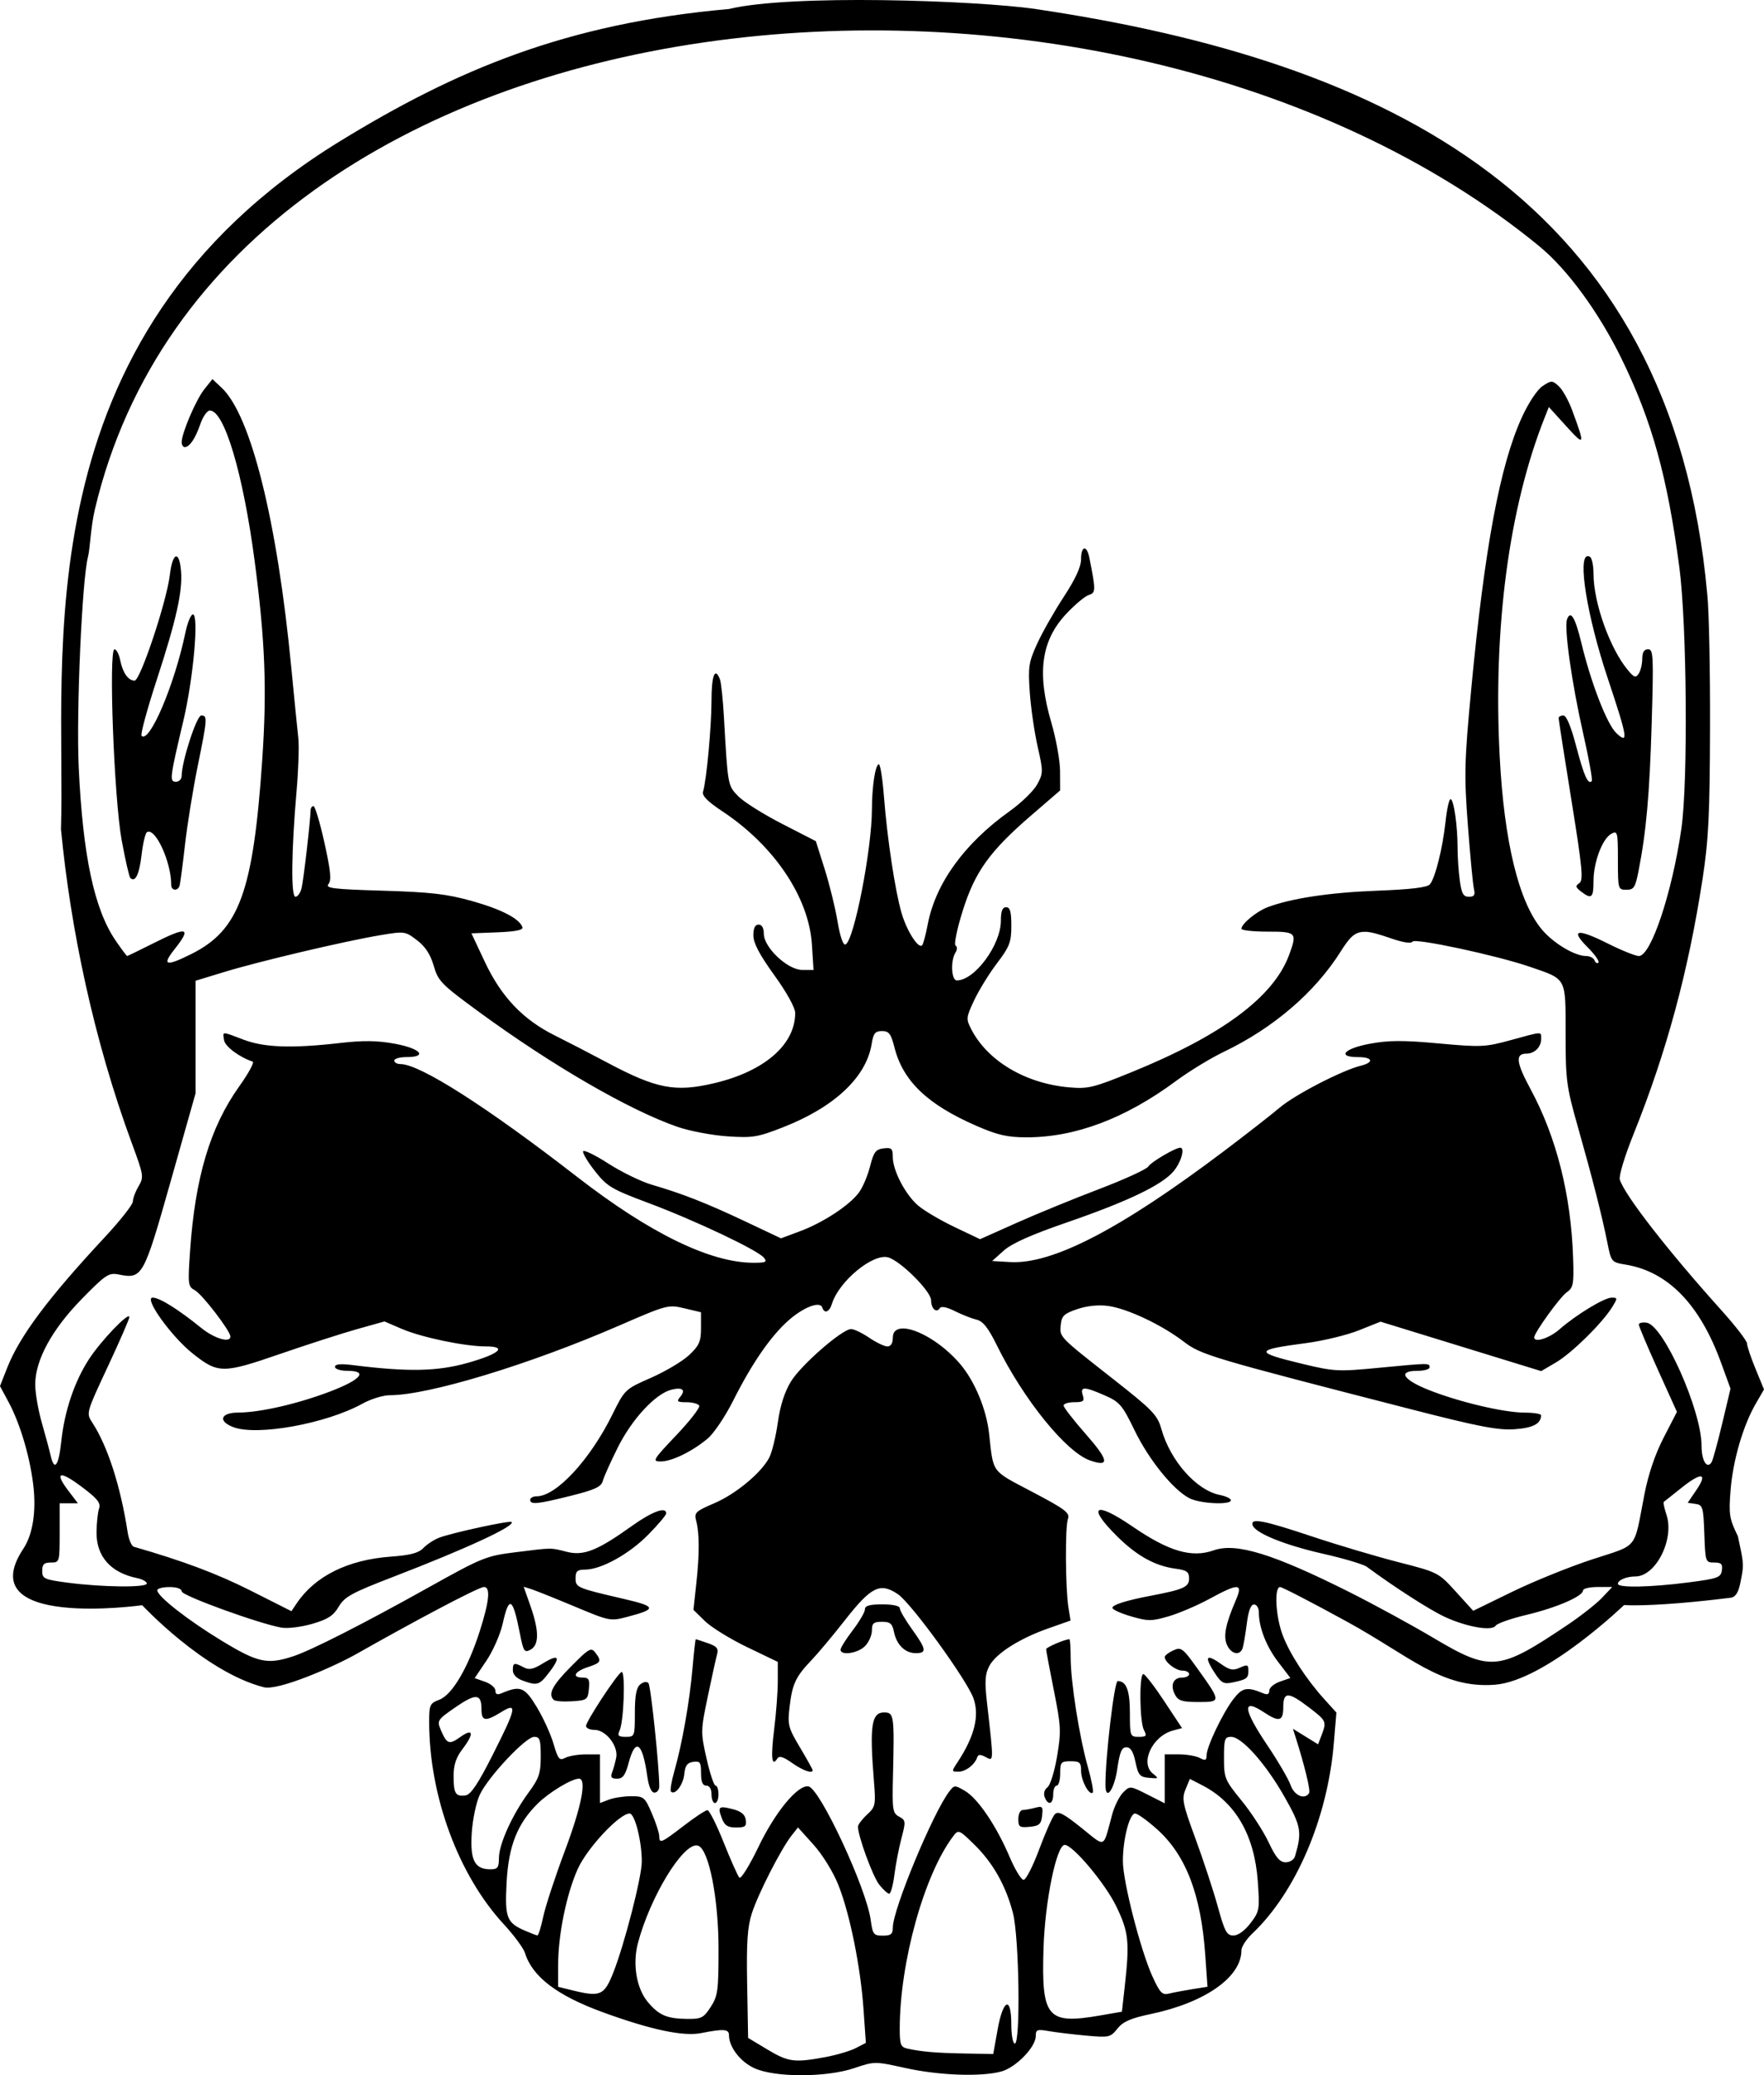<?xml version="1.0" encoding="UTF-8" standalone="no"?>
<!-- Created with Inkscape (http://www.inkscape.org/) -->

<svg
   width="95.871mm"
   height="112.794mm"
   viewBox="0 0 95.871 112.794"
   version="1.1"
   id="svg5"
   xml:space="preserve"
   inkscape:version="1.2.1 (9c6d41e410, 2022-07-14, custom)"
   sodipodi:docname="skull_clean.svg"
   xmlns:inkscape="http://www.inkscape.org/namespaces/inkscape"
   xmlns:sodipodi="http://sodipodi.sourceforge.net/DTD/sodipodi-0.dtd"
   xmlns="http://www.w3.org/2000/svg"
   xmlns:svg="http://www.w3.org/2000/svg"><sodipodi:namedview
     id="namedview7"
     pagecolor="#ffffff"
     bordercolor="#000000"
     borderopacity="0.25"
     inkscape:showpageshadow="2"
     inkscape:pageopacity="0.0"
     inkscape:pagecheckerboard="0"
     inkscape:deskcolor="#d1d1d1"
     inkscape:document-units="mm"
     showgrid="false"
     inkscape:zoom="0.72693603"
     inkscape:cx="70.845299"
     inkscape:cy="61.215841"
     inkscape:window-width="1920"
     inkscape:window-height="1003"
     inkscape:window-x="0"
     inkscape:window-y="40"
     inkscape:window-maximized="1"
     inkscape:current-layer="layer1" /><defs
     id="defs2" /><g
     inkscape:label="Layer 1"
     inkscape:groupmode="layer"
     id="layer1"
     style="display:inline"
     transform="translate(-57.065,-92.103)"><path
       style="fill:#000000;stroke-width:1"
       d="m 113.357,92.592 c -3.383,-0.476 -13.348,-0.808 -16.673,0 -8.871,0.787 -14.84,3.322 -21.139,7.185 -17.452,10.704 -14.881,28.193 -15.165,37.408 0.514,5.352 1.766,11.417 3.864,17.095 0.631,1.706 0.645,1.803 0.35,2.303 -0.17,0.287 -0.308,0.658 -0.308,0.825 0,0.167 -0.695,1.049 -1.544,1.96 -3.058,3.283 -4.606,5.355 -5.285,7.077 l -0.393,0.998 0.466,0.865 c 0.651,1.208 1.209,3.133 1.364,4.705 0.116,1.179 -0.012,2.442 -0.562,3.272 -2.906,4.385 6.461,3.066 6.461,3.066 0,0 3.382,3.633 6.61,4.459 0.778,0.199 3.772,-1.091 5.08,-1.834 2.81,-1.595 6.569,-3.614 6.887,-3.614 0.364,0 0.289,0.773 -0.233,2.406 -0.638,1.997 -1.5,3.458 -2.197,3.721 -0.512,0.193 -0.551,0.279 -0.551,1.195 0,4.028 1.584,8.331 4.053,11.004 0.556,0.602 1.076,1.307 1.156,1.567 0.396,1.286 1.743,2.312 4.222,3.217 2.612,0.953 4.378,1.329 5.347,1.137 1.228,-0.243 1.516,-0.223 1.516,0.108 0,0.649 0.618,1.453 1.386,1.801 1.122,0.51 3.9,0.506 5.422,-0.006 1.106,-0.373 1.122,-0.373 2.789,-0.004 1.834,0.405 4.124,0.486 5.213,0.184 0.792,-0.22 1.863,-1.324 1.863,-1.92 0,-0.355 0.076,-0.384 0.71,-0.272 0.391,0.069 1.3,0.178 2.021,0.244 1.253,0.114 1.328,0.098 1.707,-0.377 0.305,-0.383 0.721,-0.565 1.814,-0.795 2.956,-0.622 4.926,-2.006 4.926,-3.46 0,-0.194 0.264,-0.603 0.588,-0.909 2.372,-2.246 4.099,-6.28 4.436,-10.361 l 0.137,-1.657 -0.649,-0.718 c -0.99,-1.095 -1.88,-2.463 -2.267,-3.482 -0.385,-1.013 -0.472,-2.621 -0.143,-2.621 0.114,0 1.755,0.85 3.647,1.888 3.429,1.882 5.121,3.64 8.02,3.422 2.763,-0.208 7.07,-4.371 7.07,-4.371 -1.055,-0.107 -0.073,0.365 5.755,-0.358 0.418,-0.052 0.502,-0.708 0.584,-1.121 0.145,-0.73 0.082,-0.914 -0.195,-2.223 -0.466,-0.953 -0.502,-1.177 -0.397,-2.504 0.127,-1.611 0.678,-3.506 1.367,-4.697 l 0.449,-0.776 -0.46,-1.119 c -0.253,-0.615 -0.462,-1.237 -0.464,-1.381 -0.002,-0.144 -0.627,-0.954 -1.388,-1.8 -2.912,-3.237 -5.252,-6.246 -5.524,-7.103 -0.062,-0.195 0.261,-1.268 0.742,-2.464 1.799,-4.476 2.975,-8.822 3.75,-13.85 0.33,-2.14 0.397,-3.492 0.411,-8.244 0.01,-3.126 -0.057,-6.377 -0.148,-7.225 -1.92,-21.557 -17.495,-29.015 -36.496,-31.843 z m 27.366,12.896 c 1.55,1.27 3.248,3.617 4.458,6.086 1.665,3.4 2.509,6.444 3.157,11.386 0.408,3.117 0.473,11.671 0.107,14.191 -0.506,3.487 -1.651,6.915 -2.309,6.915 -0.181,0 -0.938,-0.305 -1.684,-0.678 -1.676,-0.839 -2.069,-0.768 -1.105,0.199 0.394,0.395 0.66,0.772 0.59,0.836 -0.07,0.064 -0.165,0.01 -0.212,-0.12 -0.047,-0.13 -0.251,-0.237 -0.455,-0.237 -0.627,0 -1.804,-0.71 -2.425,-1.463 -1.241,-1.504 -2.027,-4.736 -2.271,-9.331 -0.371,-7.008 0.497,-13.579 2.443,-18.478 l 0.226,-0.568 0.945,1.042 c 1.014,1.118 1.035,1.06 0.319,-0.874 -0.197,-0.533 -0.525,-1.119 -0.729,-1.304 -0.351,-0.318 -0.396,-0.318 -0.869,-0.008 -0.291,0.191 -0.759,0.892 -1.123,1.683 -1.197,2.601 -2.038,7.113 -2.763,14.807 -0.372,3.953 -0.389,4.639 -0.181,7.389 0.126,1.667 0.274,3.223 0.329,3.458 0.078,0.332 0.017,0.426 -0.274,0.426 -0.301,0 -0.397,-0.171 -0.494,-0.879 -0.066,-0.483 -0.12,-1.282 -0.12,-1.774 0,-1.207 -0.209,-2.652 -0.383,-2.652 -0.078,0 -0.2,0.548 -0.272,1.219 -0.153,1.433 -0.558,3.058 -0.849,3.408 -0.143,0.173 -1.02,0.278 -2.903,0.35 -2.547,0.097 -4.65,0.415 -5.924,0.898 -0.594,0.225 -1.417,0.904 -1.417,1.169 0,0.086 0.639,0.156 1.421,0.156 1.571,0 1.618,0.051 1.17,1.267 -0.841,2.281 -3.629,4.359 -8.534,6.36 -2.12,0.865 -2.388,0.929 -3.448,0.834 -2.351,-0.212 -4.4,-1.431 -5.287,-3.145 -0.296,-0.572 -0.289,-0.642 0.152,-1.583 0.254,-0.542 0.812,-1.448 1.241,-2.014 0.687,-0.906 0.78,-1.149 0.78,-2.037 0,-0.77 -0.067,-1.008 -0.284,-1.008 -0.203,0 -0.284,0.207 -0.284,0.728 0,1.321 -1.423,3.25 -2.396,3.25 -0.297,0 -0.35,-1.074 -0.074,-1.511 0.104,-0.164 0.106,-0.323 0.006,-0.385 -0.094,-0.058 0.08,-0.902 0.385,-1.876 0.669,-2.134 1.466,-3.246 3.722,-5.193 l 1.577,-1.361 -0.004,-1.042 c -0.002,-0.573 -0.215,-1.762 -0.473,-2.642 -0.794,-2.705 -0.555,-4.455 0.804,-5.909 0.467,-0.5 1.02,-0.962 1.227,-1.028 0.389,-0.124 0.391,-0.232 0.035,-2.025 -0.142,-0.715 -0.452,-0.657 -0.452,0.084 0,0.406 -0.309,1.076 -0.938,2.037 -0.516,0.788 -1.167,1.934 -1.447,2.548 -0.462,1.012 -0.499,1.26 -0.401,2.655 0.06,0.846 0.253,2.172 0.428,2.946 0.305,1.34 0.304,1.437 -0.021,2.041 -0.188,0.349 -0.865,1.008 -1.505,1.465 -2.462,1.757 -4.028,3.924 -4.452,6.164 -0.106,0.558 -0.242,1.063 -0.302,1.123 -0.206,0.205 -0.837,-0.787 -1.119,-1.761 -0.351,-1.214 -0.776,-4.024 -0.955,-6.324 -0.075,-0.964 -0.2,-1.753 -0.277,-1.753 -0.19,0 -0.374,1.196 -0.377,2.439 -0.004,2.204 -0.985,7.205 -1.442,7.356 -0.125,0.042 -0.295,-0.458 -0.427,-1.255 -0.12,-0.728 -0.435,-2.007 -0.699,-2.843 l -0.48,-1.519 -1.851,-0.951 c -1.018,-0.523 -2.088,-1.198 -2.378,-1.501 -0.56,-0.584 -0.555,-0.557 -0.767,-4.306 -0.054,-0.95 -0.151,-1.866 -0.216,-2.037 -0.269,-0.7 -0.457,-0.224 -0.459,1.158 -0.001,1.425 -0.27,4.32 -0.459,4.948 -0.066,0.218 0.246,0.534 1.051,1.067 2.818,1.868 4.701,4.67 4.866,7.245 l 0.088,1.375 h -0.616 c -0.793,0 -2.087,-1.22 -2.087,-1.967 0,-0.314 -0.104,-0.496 -0.284,-0.496 -0.191,0 -0.284,0.192 -0.284,0.587 0,0.415 0.332,1.045 1.137,2.161 0.675,0.935 1.137,1.77 1.137,2.054 0,1.723 -1.673,3.174 -4.401,3.818 -2.126,0.501 -3.139,0.305 -5.829,-1.128 -0.886,-0.472 -2.165,-1.134 -2.842,-1.471 -1.724,-0.857 -2.902,-2.097 -3.792,-3.988 l -0.733,-1.558 1.423,-0.056 c 0.965,-0.038 1.4,-0.125 1.351,-0.273 -0.155,-0.466 -1.131,-0.974 -2.733,-1.424 -1.374,-0.386 -2.241,-0.487 -4.852,-0.565 -2.699,-0.08 -3.145,-0.134 -2.958,-0.36 0.17,-0.205 0.12,-0.721 -0.22,-2.252 -0.242,-1.092 -0.51,-1.986 -0.595,-1.986 -0.085,0 -0.155,0.107 -0.157,0.237 -0.008,0.555 -0.385,3.809 -0.491,4.23 -0.063,0.253 -0.213,0.46 -0.332,0.46 -0.25,1.3e-4 -0.223,-2.472 0.064,-5.779 0.099,-1.146 0.141,-2.425 0.093,-2.842 -0.048,-0.417 -0.218,-2.122 -0.378,-3.789 -0.766,-8.009 -2.195,-13.762 -3.79,-15.255 l -0.501,-0.47 -0.443,0.555 c -0.45,0.562 -1.228,2.383 -1.228,2.873 0,0.147 0.075,0.267 0.166,0.267 0.264,0 0.572,-0.454 0.848,-1.251 0.14,-0.406 0.373,-0.738 0.517,-0.738 0.788,0 1.808,3.425 2.435,8.182 0.574,4.354 0.674,6.994 0.411,10.827 -0.492,7.167 -1.249,9.236 -3.854,10.534 -1.384,0.69 -1.613,0.627 -0.918,-0.251 0.96,-1.212 0.719,-1.273 -1.205,-0.304 -0.723,0.364 -1.337,0.662 -1.364,0.662 -0.027,0 -0.303,-0.369 -0.614,-0.821 -1.172,-1.704 -1.793,-4.608 -2.018,-9.438 -0.139,-2.98 0.181,-10.23 0.504,-11.435 0.112,-0.417 0.143,-1.604 0.376,-2.588 6.958,-29.391 55.059,-33.5 78.5,-14.297 z m 2.631,16.842 c -0.555,0.011 -0.044,3.243 1.087,6.633 1.088,3.26 1.144,3.619 0.47,2.986 -0.505,-0.475 -1.372,-2.707 -1.898,-4.889 -0.337,-1.399 -0.585,-1.812 -0.78,-1.302 -0.172,0.448 0.255,3.474 0.874,6.204 0.312,1.375 0.522,2.545 0.467,2.6 -0.204,0.204 -0.425,-0.296 -0.849,-1.912 -0.277,-1.057 -0.528,-1.658 -0.692,-1.658 -0.141,0 -0.258,0.064 -0.258,0.142 -7.3e-4,0.078 0.312,2.089 0.696,4.468 0.593,3.681 0.657,4.353 0.427,4.503 -0.225,0.148 -0.209,0.223 0.098,0.458 0.57,0.435 0.674,0.347 0.674,-0.568 0,-1.029 0.484,-2.314 0.97,-2.574 0.336,-0.18 0.356,-0.097 0.356,1.427 0,1.586 0.01,1.617 0.46,1.617 0.404,0 0.484,-0.122 0.656,-0.995 0.424,-2.147 0.606,-4.189 0.72,-8.052 0.108,-3.671 0.09,-4.026 -0.196,-4.026 -0.216,0 -0.315,0.163 -0.317,0.521 -10e-4,0.287 -0.088,0.649 -0.193,0.805 -0.162,0.242 -0.25,0.214 -0.585,-0.188 -0.979,-1.17 -1.871,-3.668 -1.871,-5.241 0,-0.441 -0.086,-0.855 -0.191,-0.92 -0.047,-0.029 -0.088,-0.043 -0.125,-0.042 z m -76.69,0.017 c -0.135,-0.037 -0.287,0.309 -0.369,1.008 -0.169,1.434 -1.604,5.743 -1.914,5.743 -0.346,0 -0.645,-0.423 -0.782,-1.107 -0.066,-0.329 -0.206,-0.598 -0.311,-0.598 -0.329,0 -0.025,8.12 0.389,10.374 0.196,1.069 0.408,1.994 0.47,2.056 0.266,0.266 0.488,-0.19 0.612,-1.252 0.073,-0.626 0.204,-1.182 0.292,-1.236 0.449,-0.277 1.319,1.607 1.319,2.856 0,0.336 0.365,0.366 0.458,0.038 0.037,-0.13 0.169,-1.132 0.293,-2.226 0.125,-1.094 0.433,-3.003 0.685,-4.241 0.534,-2.625 0.544,-2.769 0.195,-2.769 -0.25,0 -1.063,2.51 -1.063,3.281 0,0.175 -0.139,0.319 -0.309,0.319 -0.362,0 -0.341,-0.174 0.402,-3.316 0.541,-2.29 0.854,-5.779 0.518,-5.779 -0.111,0 -0.295,0.448 -0.409,0.995 -0.589,2.828 -1.95,6.032 -2.381,5.605 -0.07,-0.07 0.299,-1.434 0.821,-3.032 1.065,-3.261 1.416,-4.83 1.324,-5.921 -0.042,-0.508 -0.136,-0.769 -0.241,-0.798 z m 64.592,20.4 c 0.337,0.009 0.775,0.14 1.422,0.364 0.647,0.223 1.083,0.289 1.155,0.172 0.127,-0.206 4.584,0.75 6.381,1.369 2.017,0.694 1.939,0.548 1.939,3.644 0,2.524 0.045,2.863 0.669,5.064 0.793,2.798 1.304,4.803 1.599,6.275 0.214,1.068 0.22,1.075 1.011,1.207 2.282,0.379 4.014,2.159 5.162,5.307 l 0.522,1.432 -0.452,1.897 c -0.249,1.043 -0.508,1.988 -0.576,2.099 -0.249,0.404 -0.546,-0.08 -0.546,-0.891 0,-1.922 -2.069,-6.56 -2.984,-6.69 -0.234,-0.033 -0.426,0.011 -0.426,0.101 0,0.089 0.467,1.193 1.036,2.454 l 1.036,2.292 -0.72,1.396 c -0.468,0.908 -0.835,1.992 -1.05,3.101 -0.591,3.059 -0.291,2.686 -2.834,3.52 -1.236,0.405 -3.197,1.2 -4.358,1.766 l -2.111,1.029 -0.947,-1.044 c -0.939,-1.035 -0.966,-1.049 -3.126,-1.602 -1.198,-0.307 -3.318,-0.938 -4.711,-1.403 -2.633,-0.879 -3.328,-1.01 -3.206,-0.608 0.13,0.429 1.741,1.084 3.824,1.555 1.127,0.255 2.2,0.574 2.383,0.709 1.518,1.121 3.42,2.343 4.233,2.72 1.197,0.555 2.577,0.795 2.771,0.482 0.075,-0.121 0.834,-0.388 1.688,-0.591 1.625,-0.388 3.06,-1.01 3.06,-1.325 0,-0.102 0.357,-0.186 0.793,-0.186 h 0.793 l -0.557,0.589 c -0.306,0.324 -1.153,0.989 -1.883,1.479 -3.738,2.51 -4.158,2.549 -7.3,0.684 -1.172,-0.696 -3.207,-1.805 -4.523,-2.466 -4.153,-2.085 -6.176,-2.709 -7.389,-2.281 -1.206,0.426 -2.437,0.064 -4.429,-1.3 -2.035,-1.393 -2.489,-1.115 -0.846,0.52 1.087,1.081 2.072,1.628 3.2,1.78 0.611,0.082 0.731,0.171 0.731,0.54 0,0.454 -0.311,0.593 -2.084,0.93 -1.319,0.25 -2.084,0.492 -2.084,0.657 0,0.093 0.457,0.301 1.016,0.464 0.921,0.268 1.111,0.268 2.037,-0.002 0.562,-0.164 1.557,-0.589 2.212,-0.945 1.605,-0.873 1.844,-0.863 1.445,0.063 -0.564,1.308 -0.694,1.972 -0.478,2.445 0.222,0.487 0.682,0.591 0.836,0.19 0.054,-0.14 0.158,-0.737 0.232,-1.326 0.09,-0.722 0.22,-1.072 0.396,-1.072 0.145,0 0.263,0.19 0.263,0.426 0.002,0.826 0.4,1.848 1.054,2.704 l 0.661,0.865 -0.574,0.2 c -0.315,0.11 -0.573,0.329 -0.573,0.486 0,0.199 -0.101,0.244 -0.332,0.147 -0.876,-0.368 -1.136,-0.317 -1.622,0.319 -0.586,0.768 -1.452,2.587 -1.455,3.054 -0.001,0.276 -0.07,0.302 -0.368,0.142 -0.202,-0.108 -0.713,-0.196 -1.137,-0.196 h -0.77 v 1.33 1.329 l -0.945,-0.479 c -0.938,-0.475 -0.948,-0.476 -1.315,-0.109 -0.204,0.204 -0.47,0.738 -0.593,1.186 -0.519,1.904 -0.321,1.818 -1.684,0.729 -0.975,-0.78 -1.257,-0.922 -1.441,-0.725 -0.125,0.134 -0.505,0.99 -0.844,1.902 -0.339,0.912 -0.72,1.658 -0.847,1.658 -0.127,0 -0.469,-0.562 -0.761,-1.248 -0.714,-1.681 -1.72,-3.17 -2.42,-3.583 -0.557,-0.329 -0.585,-0.328 -0.853,0.02 -0.884,1.146 -3.074,6.42 -3.074,7.403 0,0.358 -0.101,0.44 -0.543,0.44 -0.5,0 -0.552,-0.068 -0.659,-0.853 -0.238,-1.735 -2.757,-7.143 -3.381,-7.258 -0.574,-0.106 -1.807,1.386 -2.723,3.294 -0.482,1.004 -0.947,1.753 -1.033,1.664 -0.086,-0.089 -0.471,-0.951 -0.855,-1.915 -0.384,-0.964 -0.781,-1.753 -0.882,-1.753 -0.101,0 -0.682,0.384 -1.292,0.853 -1.226,0.943 -1.326,0.985 -1.326,0.556 0,-0.163 -0.181,-0.717 -0.402,-1.231 -0.381,-0.887 -0.44,-0.935 -1.125,-0.935 -0.397,0 -0.941,0.083 -1.208,0.185 l -0.486,0.185 v -1.321 -1.322 h -0.77 c -0.424,0 -0.929,0.085 -1.123,0.189 -0.31,0.166 -0.386,0.074 -0.632,-0.766 -0.154,-0.525 -0.565,-1.426 -0.914,-2.002 -0.658,-1.088 -0.893,-1.179 -1.913,-0.743 -0.232,0.099 -0.332,0.056 -0.332,-0.144 0,-0.157 -0.254,-0.374 -0.564,-0.482 l -0.563,-0.197 0.644,-0.957 c 0.354,-0.526 0.749,-1.427 0.878,-2.001 0.348,-1.556 0.547,-1.445 0.933,0.519 0.195,0.991 0.247,1.071 0.579,0.893 0.474,-0.254 0.473,-1.022 -0.002,-2.375 l -0.368,-1.047 0.415,0.132 c 0.228,0.072 1.286,0.496 2.349,0.941 1.922,0.805 1.94,0.808 2.909,0.553 1.572,-0.415 1.539,-0.554 -0.229,-0.964 -2.554,-0.592 -2.624,-0.622 -2.624,-1.125 0,-0.382 0.094,-0.466 0.521,-0.468 0.872,-0.004 2.386,-0.841 3.423,-1.893 0.54,-0.549 0.982,-1.071 0.982,-1.162 0,-0.389 -0.771,-0.102 -1.905,0.71 -1.84,1.316 -2.585,1.609 -3.499,1.378 -0.906,-0.23 -0.745,-0.231 -2.795,0.024 -1.586,0.197 -1.805,0.286 -4.737,1.923 -3.564,1.989 -6.385,3.423 -7.353,3.737 -1.398,0.453 -1.904,0.343 -3.865,-0.848 -1.847,-1.121 -3.507,-2.421 -3.507,-2.746 0,-0.095 0.298,-0.174 0.663,-0.174 0.403,0 0.664,0.093 0.666,0.237 0.004,0.23 4.207,1.756 5.426,1.969 0.329,0.058 1.08,-0.036 1.669,-0.207 0.847,-0.246 1.148,-0.441 1.438,-0.933 0.319,-0.541 0.707,-0.753 2.973,-1.626 3.982,-1.534 6.638,-2.765 6.425,-2.978 -0.095,-0.095 -3.26,0.593 -3.944,0.857 -0.277,0.107 -0.66,0.358 -0.853,0.559 -0.261,0.272 -0.71,0.391 -1.771,0.468 -2.337,0.171 -4.123,1.06 -5.119,2.546 l -0.281,0.419 -2.225,-1.122 c -1.813,-0.915 -3.65,-1.605 -6.338,-2.379 -0.125,-0.036 -0.276,-0.389 -0.337,-0.786 -0.386,-2.508 -1.088,-4.684 -1.926,-5.969 -0.332,-0.509 -0.328,-0.526 0.843,-3.031 0.648,-1.386 1.177,-2.601 1.175,-2.7 -0.004,-0.319 -1.543,1.285 -2.193,2.286 -0.793,1.22 -1.336,2.833 -1.508,4.478 -0.14,1.335 -0.379,1.647 -0.579,0.758 -0.065,-0.287 -0.279,-1.084 -0.477,-1.773 -0.198,-0.689 -0.359,-1.626 -0.359,-2.084 1.9e-4,-1.328 0.91,-2.997 2.54,-4.659 1.291,-1.317 1.458,-1.427 1.993,-1.32 1.292,0.258 1.354,0.149 2.83,-5.071 l 1.352,-4.781 v -3.057 -3.057 l 1.581,-0.482 c 1.891,-0.577 6.495,-1.663 8.419,-1.987 1.362,-0.229 1.388,-0.225 2.033,0.267 0.455,0.347 0.731,0.77 0.91,1.392 0.238,0.83 0.411,1.006 2.457,2.503 3.976,2.91 8.172,5.341 10.783,6.246 0.657,0.228 1.877,0.46 2.711,0.517 1.382,0.094 1.65,0.05 3.031,-0.491 2.794,-1.094 4.524,-2.719 4.818,-4.525 0.095,-0.583 0.192,-0.705 0.564,-0.705 0.377,0 0.486,0.144 0.676,0.892 0.464,1.826 1.79,3.097 4.438,4.253 1.163,0.508 1.688,0.629 2.729,0.631 2.65,0.006 5.387,-1.026 8.134,-3.062 0.714,-0.529 1.89,-1.246 2.614,-1.593 2.674,-1.282 4.932,-3.219 6.328,-5.431 0.493,-0.781 0.773,-1.099 1.335,-1.082 z m 9.407,5.52 c -0.193,0.008 -0.606,0.128 -1.491,0.37 -1.381,0.379 -1.617,0.39 -3.914,0.18 -1.935,-0.177 -2.715,-0.174 -3.743,0.017 -1.408,0.26 -1.816,0.726 -0.635,0.726 0.79,0 0.877,0.285 0.142,0.468 -1.026,0.255 -3.568,1.569 -4.405,2.276 -0.469,0.396 -1.833,1.46 -3.031,2.365 -5.622,4.241 -9.329,6.165 -11.626,6.031 l -0.974,-0.057 0.63,-0.565 c 0.434,-0.389 1.496,-0.864 3.41,-1.524 3.331,-1.149 5.191,-2.04 5.82,-2.788 0.413,-0.491 0.637,-1.281 0.363,-1.281 -0.265,0 -1.6,0.786 -1.735,1.021 -0.084,0.146 -1.283,0.696 -2.665,1.223 -1.382,0.526 -3.405,1.355 -4.496,1.842 l -1.984,0.886 -1.377,-0.656 c -0.757,-0.361 -1.648,-0.884 -1.978,-1.164 -0.7,-0.592 -1.388,-1.908 -1.388,-2.656 0,-0.452 -0.066,-0.514 -0.501,-0.461 -0.425,0.051 -0.536,0.198 -0.733,0.975 -0.127,0.504 -0.398,1.143 -0.602,1.421 -0.507,0.692 -1.935,1.632 -3.194,2.103 l -1.046,0.391 -1.936,-0.916 c -2.097,-0.992 -3.427,-1.515 -5.078,-1.996 -0.582,-0.17 -1.648,-0.688 -2.368,-1.152 -0.721,-0.464 -1.338,-0.764 -1.373,-0.665 -0.034,0.099 0.259,0.587 0.652,1.085 0.654,0.829 0.9,0.975 2.904,1.725 2.51,0.938 5.927,2.556 6.268,2.968 0.198,0.238 0.115,0.279 -0.56,0.279 -2.345,0 -5.63,-1.599 -9.58,-4.663 -4.916,-3.813 -8.555,-6.137 -9.611,-6.137 -0.184,0 -0.335,-0.085 -0.335,-0.19 0,-0.104 0.298,-0.19 0.663,-0.19 1.174,0 0.775,-0.465 -0.621,-0.723 -0.961,-0.178 -1.711,-0.188 -2.984,-0.043 -2.625,0.301 -4.119,0.249 -5.251,-0.181 -1.214,-0.461 -1.131,-0.463 -1.058,0.026 0.051,0.343 0.825,0.923 1.556,1.167 0.102,0.034 -0.226,0.637 -0.727,1.34 -1.586,2.222 -2.401,4.951 -2.677,8.965 -0.125,1.815 -0.111,1.924 0.264,2.125 0.394,0.211 1.929,2.211 1.929,2.513 0,0.37 -0.871,0.112 -1.591,-0.472 -1.249,-1.012 -2.26,-1.643 -2.633,-1.643 -0.504,0 1.018,2.123 2.185,3.047 1.373,1.087 1.627,1.088 4.725,0.019 1.493,-0.515 3.383,-1.124 4.201,-1.354 l 1.487,-0.417 0.945,0.406 c 1.07,0.46 3.413,0.95 4.544,0.95 1.222,0 0.775,0.407 -0.992,0.903 -1.634,0.459 -3.228,0.489 -6.192,0.117 -0.691,-0.087 -0.995,-0.059 -0.995,0.091 0,0.12 0.293,0.216 0.663,0.216 1.152,0 0.769,0.473 -0.9,1.114 -1.765,0.677 -3.825,1.151 -5.021,1.156 -0.954,0.004 -1.118,0.459 -0.284,0.786 1.284,0.504 5.064,-0.179 7.034,-1.27 0.456,-0.253 1.124,-0.459 1.486,-0.459 2.104,0 7.599,-1.669 12.48,-3.791 2.582,-1.123 2.654,-1.142 3.535,-0.932 l 0.9,0.214 v 0.859 c 0,0.731 -0.096,0.949 -0.645,1.467 -0.355,0.335 -1.286,0.89 -2.069,1.234 -1.417,0.623 -1.427,0.632 -2.105,2.004 -1.216,2.46 -3.051,4.44 -4.114,4.44 -0.193,0 -0.35,0.085 -0.35,0.19 0,0.276 0.391,0.237 2.211,-0.219 1.306,-0.327 1.65,-0.487 1.733,-0.804 0.057,-0.218 0.429,-1.046 0.826,-1.84 0.768,-1.534 2.042,-2.905 2.901,-3.121 0.605,-0.152 0.799,0.006 0.48,0.391 -0.206,0.248 -0.158,0.289 0.341,0.289 0.319,0 0.631,0.082 0.693,0.182 0.062,0.1 -0.498,0.825 -1.244,1.61 -1.268,1.335 -1.324,1.428 -0.852,1.428 0.604,0 1.727,-0.547 2.56,-1.249 0.333,-0.28 0.952,-1.201 1.377,-2.046 1.006,-2.002 2.009,-3.466 2.97,-4.334 0.827,-0.747 1.754,-1.111 1.878,-0.738 0.119,0.356 0.385,0.252 0.527,-0.207 0.376,-1.213 2.205,-2.732 3.037,-2.523 0.661,0.166 2.35,1.845 2.35,2.335 0,0.454 0.292,0.72 0.471,0.429 0.074,-0.12 0.378,-0.061 0.818,0.159 0.385,0.193 0.915,0.402 1.177,0.465 0.356,0.085 0.637,0.44 1.111,1.401 1.454,2.949 3.765,5.803 5.064,6.254 1.079,0.374 1.019,-0.008 -0.226,-1.424 -0.668,-0.76 -1.214,-1.463 -1.214,-1.563 0,-0.1 0.262,-0.181 0.581,-0.181 0.495,0 0.563,-0.056 0.461,-0.379 -0.153,-0.482 0.076,-0.48 1.196,0.01 0.81,0.355 0.952,0.521 1.619,1.897 0.776,1.6 2.093,3.232 2.978,3.69 0.578,0.299 2.258,0.381 2.258,0.111 0,-0.091 -0.27,-0.22 -0.6,-0.286 -1.277,-0.255 -2.696,-1.859 -3.182,-3.596 -0.21,-0.749 -0.473,-1.021 -2.614,-2.703 -2.978,-2.339 -2.919,-2.277 -2.85,-2.956 0.049,-0.482 0.182,-0.607 0.902,-0.849 0.534,-0.18 1.15,-0.242 1.676,-0.17 1.038,0.142 2.897,1.019 4.086,1.926 0.969,0.74 1.428,0.876 12.422,3.702 3.616,0.929 4.675,1.134 5.569,1.073 1.01,-0.069 1.441,-0.294 1.45,-0.759 0.001,-0.078 -0.402,-0.144 -0.897,-0.144 -1.132,-0.002 -3.598,-0.586 -5.235,-1.242 -1.394,-0.558 -1.665,-1.03 -0.591,-1.03 0.365,0 0.663,-0.085 0.663,-0.19 0,-0.239 -0.008,-0.238 -2.783,0.028 -2.183,0.21 -2.408,0.198 -4.127,-0.216 -2.646,-0.637 -2.626,-0.758 0.182,-1.127 0.936,-0.123 2.233,-0.436 2.882,-0.696 l 1.179,-0.471 4.366,1.344 4.366,1.344 0.804,-0.473 c 0.856,-0.503 2.516,-2.136 3.049,-3 0.306,-0.496 0.305,-0.521 -0.024,-0.521 -0.399,0 -1.932,0.932 -2.843,1.729 -0.548,0.48 -1.367,0.74 -1.367,0.434 0,-0.252 1.4,-2.194 1.767,-2.451 0.359,-0.251 0.394,-0.437 0.349,-1.843 -0.11,-3.44 -0.899,-6.579 -2.312,-9.198 -0.786,-1.456 -0.842,-1.933 -0.227,-1.933 0.442,0 0.802,-0.357 0.802,-0.796 0,-0.209 0.028,-0.315 -0.164,-0.308 z m -34.517,16.043 c -0.342,-0.002 -0.558,0.153 -0.558,0.502 0,0.302 -0.107,0.474 -0.294,0.474 -0.162,0 -0.608,-0.213 -0.991,-0.474 -0.383,-0.261 -0.827,-0.472 -0.985,-0.47 -0.485,0.006 -2.709,1.945 -3.262,2.843 -0.347,0.564 -0.587,1.311 -0.717,2.232 -0.107,0.762 -0.315,1.619 -0.463,1.905 -0.432,0.835 -1.821,1.988 -3.005,2.494 -1.005,0.429 -1.087,0.509 -0.971,0.943 0.182,0.684 0.185,1.787 0.008,3.417 l -0.155,1.428 0.625,0.612 c 0.344,0.336 1.375,0.973 2.292,1.414 l 1.667,0.802 v 1.047 c 0,0.576 -0.089,1.759 -0.198,2.628 -0.19,1.516 -0.131,2.067 0.171,1.58 0.103,-0.167 0.319,-0.103 0.795,0.233 v 0 c 0.593,0.418 1.127,0.608 1.127,0.399 0,-0.045 -0.31,-0.601 -0.689,-1.237 -0.641,-1.076 -0.68,-1.229 -0.564,-2.212 0.146,-1.24 0.333,-1.637 1.19,-2.532 0.349,-0.365 1.168,-1.343 1.819,-2.175 1.43,-1.826 1.913,-2.063 2.878,-1.41 0.729,0.493 3.766,4.682 4.11,5.669 0.33,0.947 0.051,2.065 -0.866,3.457 -0.336,0.51 -0.335,0.521 0.044,0.521 0.392,0 0.888,-0.379 1.022,-0.782 0.055,-0.163 0.174,-0.166 0.467,-0.01 0.438,0.235 0.436,0.318 0.061,-2.987 -0.127,-1.115 -0.102,-1.523 0.121,-1.953 0.352,-0.681 1.622,-1.495 3.203,-2.053 l 1.219,-0.43 -0.113,-0.704 c -0.167,-1.041 -0.186,-4.38 -0.029,-4.817 0.119,-0.331 -0.127,-0.518 -1.934,-1.471 -2.27,-1.197 -2.105,-0.973 -2.353,-3.192 -0.147,-1.312 -0.788,-2.847 -1.575,-3.766 -0.986,-1.152 -2.343,-1.92 -3.095,-1.926 z m -45.692,7.985 c 0.163,0.015 0.514,0.217 1.036,0.609 0.871,0.653 1.06,0.887 0.959,1.191 -0.069,0.208 -0.131,0.779 -0.138,1.267 -0.02,1.331 0.763,2.222 2.211,2.518 0.287,0.059 0.521,0.19 0.521,0.292 0,0.229 -2.427,0.203 -4.31,-0.047 -1.274,-0.169 -1.374,-0.215 -1.374,-0.638 0,-0.36 0.1,-0.456 0.474,-0.456 0.468,0 0.474,-0.019 0.474,-1.61 v -1.61 h 0.496 0.496 l -0.51,-0.669 c -0.443,-0.581 -0.544,-0.867 -0.335,-0.847 z m 89.05,0.057 c 0.147,0.02 0.077,0.267 -0.242,0.736 l -0.473,0.697 0.424,0.06 c 0.395,0.056 0.428,0.168 0.48,1.623 0.054,1.531 0.064,1.563 0.534,1.563 0.389,0 0.468,0.081 0.419,0.426 -0.055,0.386 -0.221,0.447 -1.766,0.649 -2.085,0.272 -3.884,0.31 -3.884,0.082 0,-0.203 0.466,-0.399 0.948,-0.399 1.111,0 2.132,-2.019 1.693,-3.349 -0.119,-0.36 -0.186,-0.676 -0.15,-0.702 0.036,-0.026 0.469,-0.369 0.96,-0.763 0.546,-0.438 0.91,-0.644 1.056,-0.624 z m -44.484,6.953 c -0.693,0 -0.947,0.072 -0.947,0.27 0,0.148 -0.298,0.66 -0.663,1.138 -0.365,0.478 -0.663,0.954 -0.663,1.057 0,0.334 0.936,0.199 1.326,-0.191 0.208,-0.208 0.379,-0.592 0.379,-0.853 0,-0.395 0.09,-0.474 0.545,-0.474 0.449,0 0.564,0.097 0.654,0.546 0.141,0.706 0.605,1.159 1.183,1.159 0.614,0 0.582,-0.209 -0.203,-1.301 -0.365,-0.508 -0.663,-1.019 -0.663,-1.137 0,-0.131 -0.369,-0.214 -0.947,-0.214 z m -10.14,1.895 c -0.023,0 -0.103,0.703 -0.177,1.563 -0.154,1.795 -0.567,4.14 -0.987,5.603 -0.159,0.555 -0.241,1.057 -0.182,1.116 0.219,0.219 0.665,-0.372 0.722,-0.955 0.044,-0.458 0.16,-0.616 0.484,-0.662 0.374,-0.053 0.426,0.023 0.426,0.616 0,0.475 0.085,0.676 0.284,0.676 0.177,0 0.284,0.179 0.284,0.474 0,0.261 0.085,0.474 0.19,0.474 0.104,0 0.19,-0.213 0.19,-0.474 0,-0.261 -0.071,-0.474 -0.158,-0.474 -0.087,0 -0.308,-0.661 -0.49,-1.468 -0.324,-1.432 -0.322,-1.515 0.063,-3.363 0.217,-1.042 0.445,-2.076 0.506,-2.297 0.09,-0.326 -0.006,-0.443 -0.502,-0.616 -0.337,-0.117 -0.631,-0.214 -0.654,-0.214 z m 20.305,0 c -0.234,0 -1.261,0.438 -1.264,0.54 -0.002,0.068 0.186,1.075 0.419,2.238 0.389,1.945 0.403,2.233 0.175,3.593 -0.138,0.819 -0.371,1.568 -0.524,1.68 -0.162,0.119 -0.224,0.336 -0.15,0.528 0.186,0.484 0.464,0.396 0.464,-0.147 0,-0.261 0.085,-0.474 0.19,-0.474 0.104,0 0.19,-0.298 0.19,-0.663 0,-0.61 0.045,-0.663 0.568,-0.663 0.497,0 0.568,0.067 0.568,0.532 0,0.529 0.449,1.356 0.635,1.17 0.053,-0.053 -0.07,-0.693 -0.275,-1.421 -0.463,-1.644 -0.925,-4.598 -0.927,-5.918 -5.7e-4,-0.547 -0.031,-0.995 -0.067,-0.995 z m 5.922,0.521 c -0.082,0.004 -0.168,0.037 -0.277,0.087 -0.255,0.116 -0.463,0.277 -0.463,0.357 0,0.279 0.599,0.741 0.961,0.741 0.201,0 0.365,0.085 0.365,0.19 0,0.104 -0.173,0.19 -0.385,0.19 -0.484,0 -0.655,0.42 -0.381,0.933 0.175,0.326 0.391,0.394 1.266,0.394 1.245,0 1.245,-0.008 -0.036,-1.802 -0.608,-0.852 -0.807,-1.1 -1.051,-1.088 z m -31.899,0.049 c -0.175,-0.008 -0.443,0.238 -1.112,0.914 -1.011,1.022 -1.256,1.494 -0.94,1.81 0.074,0.074 0.522,0.11 0.995,0.079 0.818,-0.053 0.863,-0.086 0.919,-0.672 0.05,-0.515 -0.006,-0.616 -0.332,-0.616 -0.614,0 -0.458,-0.328 0.272,-0.568 0.728,-0.24 0.768,-0.319 0.406,-0.796 -0.069,-0.091 -0.129,-0.147 -0.209,-0.15 z m 33.599,0.438 c -0.177,-0.013 -0.096,0.246 0.245,0.776 0.388,0.602 0.507,0.668 1.008,0.564 0.765,-0.159 0.853,-0.226 0.853,-0.649 0,-0.316 -0.06,-0.336 -0.458,-0.155 -0.381,0.174 -0.56,0.137 -1.053,-0.214 -0.29,-0.207 -0.489,-0.314 -0.595,-0.322 z m -35.578,0 c -0.116,0.004 -0.338,0.106 -0.664,0.308 -0.521,0.322 -0.747,0.368 -1.04,0.211 -0.515,-0.275 -0.588,-0.255 -0.588,0.163 0,0.224 0.2,0.436 0.521,0.553 0.812,0.297 0.916,0.265 1.465,-0.455 0.4,-0.524 0.5,-0.788 0.306,-0.78 z m 3.629,0.771 c -0.006,-0.002 -0.013,0 -0.021,0.006 -0.277,0.171 -1.922,2.68 -1.922,2.931 0,0.116 0.207,0.211 0.46,0.211 0.62,0 1.306,0.881 1.179,1.513 -0.053,0.262 -0.154,0.626 -0.225,0.808 -0.097,0.252 -0.032,0.332 0.272,0.332 0.314,0 0.449,-0.183 0.628,-0.853 0.374,-1.399 0.752,-1.134 1.013,0.71 0.082,0.58 0.22,0.9 0.39,0.9 0.144,0 0.263,-0.149 0.263,-0.332 7.04e-4,-1.078 -0.459,-5.475 -0.588,-5.619 -0.091,-0.101 -0.274,-0.072 -0.446,0.07 -0.211,0.175 -0.292,0.603 -0.292,1.546 0,1.278 -0.009,1.303 -0.494,1.303 -0.403,0 -0.465,-0.061 -0.339,-0.332 0.233,-0.5 0.325,-3.157 0.123,-3.195 z m 28.346,0.116 c -0.232,0 -0.204,2.602 0.033,3.044 0.17,0.318 0.132,0.366 -0.284,0.366 -0.467,0 -0.48,-0.035 -0.48,-1.288 0,-1.239 -0.192,-1.743 -0.664,-1.743 -0.182,0 -0.676,4.195 -0.665,5.652 h -3.8e-4 c 0.006,0.906 0.481,0.257 0.645,-0.883 0.132,-0.914 0.24,-1.17 0.494,-1.17 0.23,0 0.375,0.236 0.494,0.805 0.15,0.712 0.235,0.811 0.737,0.857 0.532,0.048 0.546,0.034 0.214,-0.227 -0.725,-0.57 -0.041,-2.044 1.089,-2.346 l 0.49,-0.131 -0.97,-1.468 c -0.533,-0.808 -1.043,-1.468 -1.133,-1.468 z m 7.88,1.163 c 0.208,0.002 0.556,0.216 1.118,0.645 0.954,0.729 0.972,0.767 0.69,1.509 l -0.191,0.501 -0.684,-0.423 -0.684,-0.423 0.136,0.427 c 0.504,1.588 0.829,2.929 0.744,3.068 -0.237,0.383 -0.807,0.139 -1.005,-0.43 -0.113,-0.326 -0.676,-1.291 -1.25,-2.145 -1.344,-1.999 -1.409,-2.617 -0.191,-1.81 0.82,0.543 1.042,0.483 1.042,-0.284 0,-0.425 0.068,-0.638 0.276,-0.636 z m -44.142,0.087 c 0.215,0.015 0.29,0.232 0.29,0.656 0,0.66 0.21,0.692 1.067,0.163 0.902,-0.557 0.842,-0.249 -0.452,2.311 -0.796,1.576 -1.194,2.172 -1.476,2.212 -0.545,0.078 -0.655,-0.098 -0.655,-1.047 0,-0.597 0.134,-1.01 0.474,-1.455 0.658,-0.863 0.607,-1.18 -0.109,-0.67 -0.614,0.437 -0.731,0.392 -1.072,-0.415 -0.2,-0.473 -0.158,-0.536 0.807,-1.201 0.557,-0.384 0.911,-0.57 1.126,-0.555 z m 22.177,0.834 c -0.692,0 -0.8,0.722 -0.557,3.737 0.105,1.296 0.085,1.393 -0.379,1.822 -0.269,0.249 -0.489,0.541 -0.489,0.648 0,0.511 0.801,2.702 1.15,3.146 0.216,0.275 0.462,0.5 0.547,0.5 0.085,0 0.211,-0.457 0.281,-1.016 0.07,-0.559 0.243,-1.455 0.384,-1.992 0.243,-0.922 0.236,-0.986 -0.125,-1.18 -0.35,-0.187 -0.378,-0.367 -0.336,-2.129 0.082,-3.39 0.062,-3.535 -0.477,-3.535 z m -19.023,1.326 c 0.308,0 0.357,0.148 0.357,1.064 0,0.916 -0.091,1.189 -0.659,1.962 -0.886,1.207 -1.61,2.805 -1.613,3.558 -0.001,0.525 -0.069,0.616 -0.462,0.616 -0.859,0 -1.111,-0.49 -1.015,-1.978 0.048,-0.74 0.244,-1.669 0.439,-2.081 0.464,-0.978 2.497,-3.141 2.953,-3.141 z m 37.877,0 c 0.58,0 1.87,1.446 2.889,3.237 0.92,1.618 0.975,1.925 0.586,3.252 -0.054,0.186 -0.279,0.332 -0.511,0.33 -0.317,-0.002 -0.533,-0.256 -0.925,-1.089 -0.281,-0.598 -0.942,-1.616 -1.468,-2.261 -0.915,-1.122 -0.957,-1.224 -0.957,-2.321 0,-1.028 0.04,-1.147 0.386,-1.147 z m -35.444,2.274 c 0.437,0 0.146,1.492 -0.766,3.926 -0.53,1.413 -1.059,3.026 -1.176,3.585 -0.117,0.558 -0.259,1.012 -0.316,1.008 -0.057,-0.004 -0.359,-0.119 -0.671,-0.255 -1.002,-0.437 -1.103,-0.701 -1.001,-2.63 0.104,-1.977 0.583,-3.189 1.695,-4.285 0.618,-0.609 1.842,-1.348 2.235,-1.348 z m 33.204,0.013 0.69,0.356 c 1.796,0.927 2.824,2.714 3.001,5.214 0.108,1.533 0.091,1.632 -0.398,2.273 -0.313,0.411 -0.672,0.668 -0.928,0.668 -0.361,-0.002 -0.474,-0.212 -0.846,-1.563 -0.236,-0.859 -0.781,-2.517 -1.21,-3.686 -0.703,-1.913 -0.758,-2.18 -0.545,-2.693 z m -8.175,1.522 c -0.059,0.004 -0.135,0.021 -0.234,0.047 -0.243,0.065 -0.548,0.118 -0.678,0.121 -0.13,0.002 -0.237,0.221 -0.237,0.488 0,0.434 0.066,0.479 0.616,0.426 0.521,-0.05 0.625,-0.144 0.678,-0.607 0.042,-0.368 0.031,-0.485 -0.145,-0.476 z m -17.155,0.023 c -0.039,-0.004 -0.072,-0.002 -0.1,0.002 -0.189,0.024 -0.159,0.196 -0.008,0.594 0.149,0.392 0.317,0.5 0.776,0.5 0.495,0 0.577,-0.064 0.526,-0.415 -0.042,-0.29 -0.252,-0.464 -0.697,-0.579 -0.219,-0.056 -0.381,-0.092 -0.497,-0.101 z m -5.12,0.337 c 0.283,0 0.665,1.503 0.662,2.614 -0.001,0.84 -0.941,4.498 -1.552,6.041 -0.487,1.23 -0.705,1.326 -2.189,0.962 l -0.805,-0.198 v -1.188 c 0,-1.634 0.452,-3.852 1.064,-5.214 0.511,-1.14 2.267,-3.018 2.82,-3.018 z m 27.474,0 c 0.133,0 0.672,0.388 1.199,0.861 1.563,1.405 2.382,3.543 2.612,6.818 l 0.122,1.737 -0.831,0.132 c -0.457,0.073 -1.024,0.18 -1.258,0.239 -0.369,0.092 -0.491,-0.034 -0.897,-0.92 -0.645,-1.409 -1.61,-5.165 -1.612,-6.273 -0.001,-1.189 0.358,-2.594 0.664,-2.594 z m -18.323,0.755 0.85,0.945 c 0.48,0.533 1.063,1.477 1.338,2.166 0.627,1.567 1.211,4.446 1.374,6.772 l 0.128,1.828 -0.551,0.285 c -0.303,0.157 -1.056,0.378 -1.672,0.492 -1.668,0.308 -1.995,0.265 -3.135,-0.421 l -1.042,-0.626 -0.052,-2.908 c -0.041,-2.285 0.013,-3.115 0.258,-3.872 0.338,-1.052 1.584,-3.491 2.149,-4.21 z m 8.706,0.243 c 0.149,-0.015 0.353,0.177 0.869,0.681 1.021,0.998 1.718,2.23 2.108,3.727 0.339,1.301 0.421,7.098 0.101,7.098 -0.104,0 -0.19,-0.469 -0.19,-1.042 0,-1.561 -0.445,-1.391 -0.745,0.284 l -0.237,1.326 -1.546,-0.029 c -1.566,-0.029 -2.337,-0.094 -3.109,-0.264 -0.376,-0.083 -0.426,-0.211 -0.426,-1.085 0.002,-3.608 1.329,-8.382 2.908,-10.464 0.105,-0.139 0.175,-0.224 0.265,-0.233 z m 5.789,0.707 c 0.443,0 2.201,2.092 2.802,3.336 0.679,1.404 0.734,1.929 0.461,4.37 l -0.152,1.359 -1.173,0.204 c -2.896,0.504 -3.209,0.131 -3.087,-3.68 0.081,-2.541 0.708,-5.589 1.15,-5.589 z m -19.987,0.029 c 0.025,0.002 0.049,0.008 0.073,0.017 0.581,0.223 1.101,2.87 1.101,5.606 0,2.271 -0.039,2.56 -0.426,3.158 -0.385,0.594 -0.509,0.657 -1.279,0.648 -1.101,-0.013 -1.53,-0.196 -2.136,-0.916 -0.621,-0.737 -0.843,-2.072 -0.537,-3.217 0.673,-2.516 2.422,-5.378 3.204,-5.296 z"
       id="path2917"
       inkscape:connector-curvature="0"
       sodipodi:nodetypes="ccscsssccccsscssssssssssssccsssssssccccsssacsaccccccsssscccssscsssssssssccsscsscsscssssssssssssssssssccscccssccsssssccssscscccscssscsscccsssssscssscscssssscssssscccsssssssssscsssscssssssssssssssssscscsssccccssssssscsssssssssssssccccssssssscscssscccssscssssssssssscssssscsssssssssscsssccssssccsccccssscsssssssssssssssssscccssssssccsssccccsssscsssscssssscsssssssscccsssscssssscssccccsssssscsssscsssccssscsssscccssscsscssscssccscsssssssssssssssscsssscssccsscssscssssccssssssscsscscssscsssssssssssssscssscsscscsssccsssssssccccssssssssssscssscssssscccccssssssscssssssscscccccsssccssscssssssccccsscccscssssssssccssssssscssssscscssssssssssssssscccccsssssscsssscssssssssccsccsssscssscsssscccssssccccssccsscscssssscccssssccsssssccccsssccccscsssssccscssscssscssssssssssssssscsssssssscsssssssccssccssscsscssccscssccccssscsscsscsssssscccscsccsscccsscsccsssssscccscssssssccsscccsscssc" /></g></svg>
